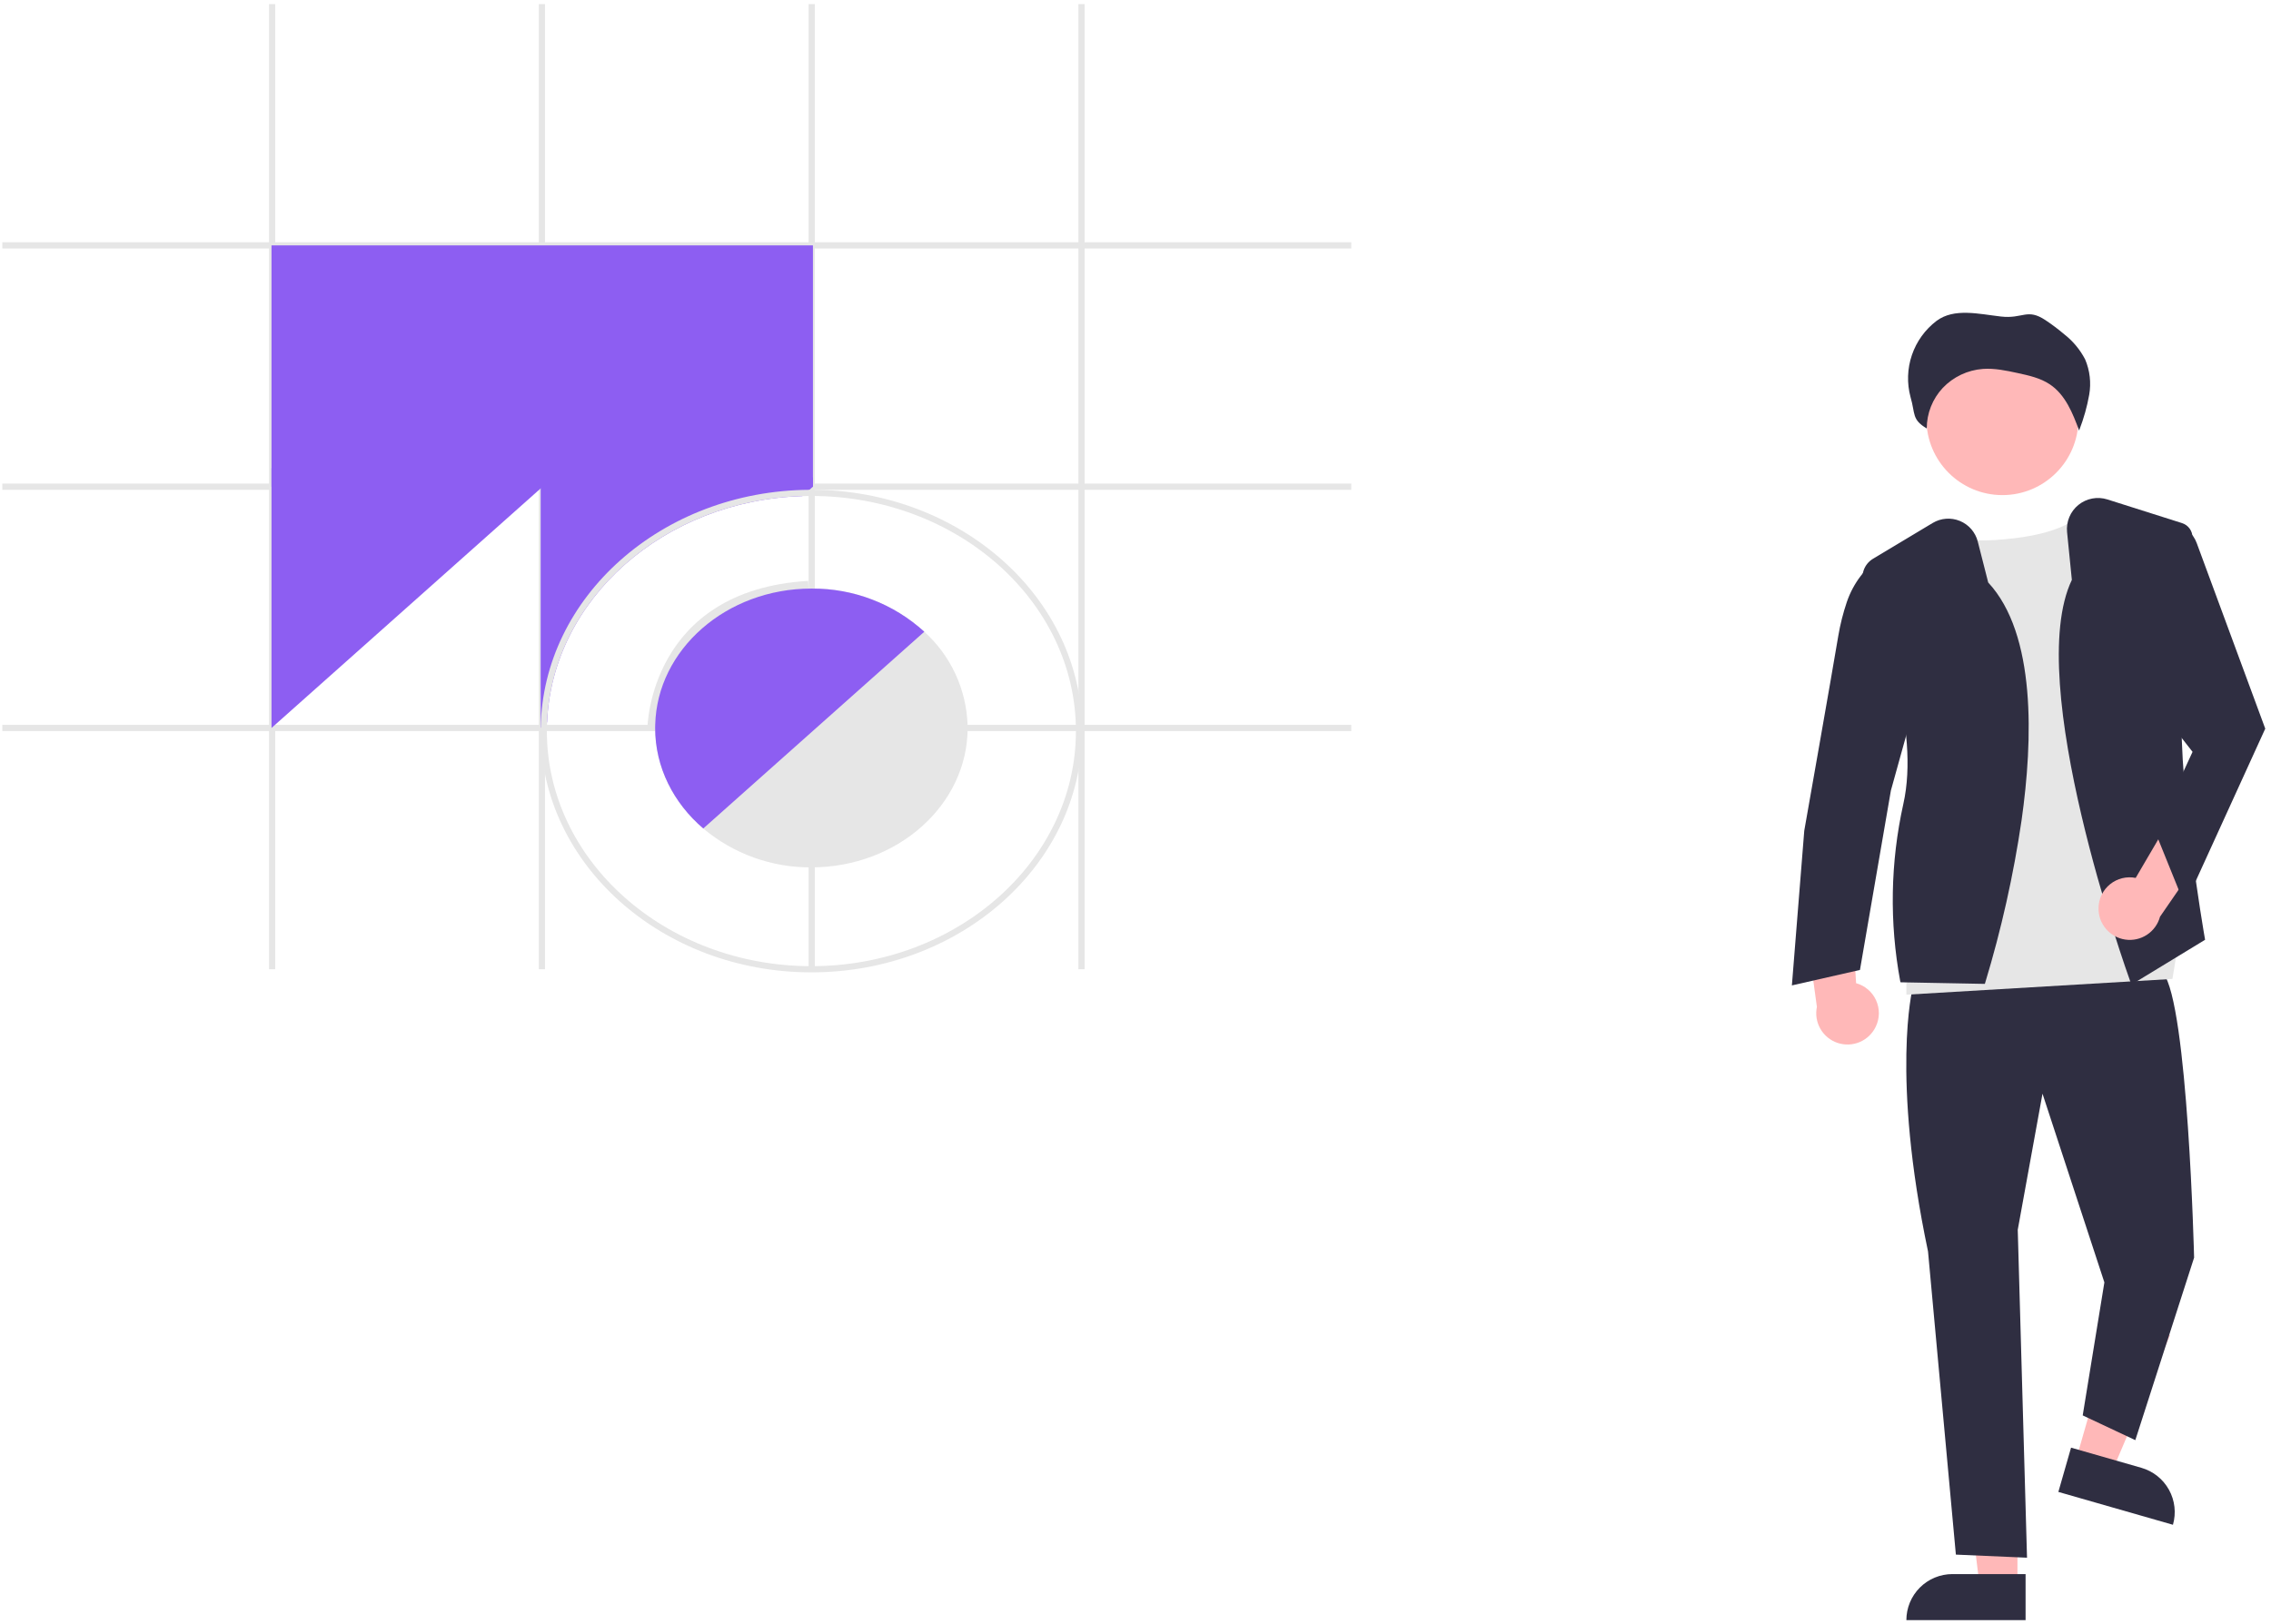 <svg width="281" height="201" viewBox="0 0 281 201" fill="none" xmlns="http://www.w3.org/2000/svg">
<g clip-path="url(#clip0_206_468)">
<path d="M232.099 127.045C232.343 126.538 232.472 125.983 232.479 125.42C232.485 124.858 232.368 124.3 232.136 123.788C231.904 123.275 231.562 122.82 231.134 122.453C230.707 122.087 230.205 121.819 229.663 121.668L228.811 108.015L223.131 112.29L224.811 124.6C224.618 125.528 224.771 126.494 225.243 127.316C225.714 128.138 226.471 128.758 227.369 129.06C228.267 129.361 229.245 129.322 230.117 128.951C230.988 128.58 231.694 127.901 232.099 127.045Z" fill="#FFB8B8"/>
<path d="M256.857 180.714L261.368 182.008L268.505 165.222L261.847 163.312L256.857 180.714Z" fill="#FFB8B8"/>
<path d="M268.868 188.692L254.689 184.626L256.26 179.148L264.961 181.643C266.414 182.059 267.642 183.036 268.374 184.358C269.107 185.68 269.285 187.239 268.868 188.692Z" fill="#2F2E41"/>
<path d="M249.628 196.135L244.935 196.135L242.702 178.032L249.629 178.032L249.628 196.135Z" fill="#FFB8B8"/>
<path d="M241.582 194.793H250.634V200.492H235.883C235.883 199.744 236.031 199.003 236.317 198.312C236.604 197.62 237.023 196.992 237.553 196.463C238.082 195.933 238.71 195.514 239.401 195.227C240.093 194.941 240.834 194.793 241.582 194.793Z" fill="#2F2E41"/>
<path d="M236.648 122.328C236.648 122.328 233.968 133.047 238.562 154.867L242.008 192.384L250.812 192.767L249.664 152.188L252.727 135.344L260.383 158.696L257.703 175.157L264.211 178.219L271.485 155.633C271.485 155.633 270.719 124.242 267.657 120.414L236.648 122.328Z" fill="#2F2E41"/>
<path d="M247.766 61.269C252.959 61.269 257.169 57.059 257.169 51.866C257.169 46.673 252.959 42.464 247.766 42.464C242.573 42.464 238.364 46.673 238.364 51.866C238.364 57.059 242.573 61.269 247.766 61.269Z" fill="#FFB8B8"/>
<path d="M242.773 66.145C242.773 66.145 242.199 67.408 249.09 66.627C255.98 65.847 257.512 63.565 257.512 63.565L269.571 116.463L268.805 121.143L235.882 123.094V116.463L241.625 81.357L242.773 66.145Z" fill="#E6E6E6"/>
<path d="M245.592 121.756L235.155 121.559L235.121 121.414C233.774 114.16 233.904 106.71 235.504 99.508C237.612 90.174 232.822 77.515 230.665 72.506C230.411 71.91 230.381 71.243 230.58 70.627C230.779 70.01 231.194 69.487 231.749 69.152L239.137 64.72C239.639 64.418 240.206 64.238 240.79 64.194C241.375 64.15 241.962 64.243 242.504 64.467C243.046 64.69 243.528 65.037 243.913 65.479C244.297 65.922 244.573 66.448 244.717 67.016L246.009 72.083C251.958 78.48 251.541 91.601 250.14 101.491C249.139 108.303 247.633 115.032 245.635 121.621L245.592 121.756Z" fill="#2F2E41"/>
<path d="M233.777 68.159L232.874 68.776C230.834 70.163 229.303 72.176 228.511 74.512C228.052 75.874 227.7 77.269 227.46 78.686C226.694 83.28 223.249 102.804 223.249 102.804L221.718 121.945L230.14 120.031L233.968 97.827L237.796 84.046L233.777 68.159Z" fill="#2F2E41"/>
<path d="M263.728 121.847L263.648 121.627C263.101 120.11 250.325 84.365 256.359 71.761L255.768 65.85C255.704 65.217 255.799 64.578 256.044 63.99C256.289 63.403 256.676 62.885 257.17 62.484C257.664 62.083 258.25 61.811 258.875 61.693C259.5 61.574 260.145 61.613 260.752 61.805L269.985 64.732C270.366 64.851 270.698 65.09 270.933 65.414C271.167 65.737 271.29 66.127 271.284 66.526C271.246 69.924 271.058 78.585 270.143 85.602C269.012 94.277 272.783 115.952 272.822 116.17L272.844 116.298L263.728 121.847Z" fill="#2F2E41"/>
<path d="M259.659 112.343C259.669 111.781 259.804 111.227 260.051 110.722C260.299 110.217 260.655 109.772 261.093 109.419C261.532 109.066 262.042 108.814 262.589 108.679C263.135 108.545 263.705 108.532 264.257 108.642L271.171 96.838L274.314 103.214L267.266 113.446C267.02 114.361 266.448 115.154 265.656 115.676C264.865 116.197 263.91 116.41 262.972 116.274C262.035 116.138 261.179 115.662 260.569 114.938C259.958 114.214 259.634 113.29 259.659 112.343Z" fill="#FFB8B8"/>
<path d="M268.613 64.713L269.109 64.828C269.721 64.969 270.288 65.26 270.76 65.676C271.232 66.091 271.593 66.617 271.81 67.207L280.289 90.171L270.336 111.992L266.699 102.995L271.293 93.042L263.062 82.514L268.613 64.713Z" fill="#2F2E41"/>
<path d="M257.297 53.166C257.837 51.772 258.241 50.329 258.504 48.858C258.765 47.377 258.591 45.854 258.002 44.471C257.371 43.261 256.487 42.201 255.41 41.362C254.672 40.735 253.897 40.152 253.09 39.617C250.815 38.108 250.32 39.481 247.592 39.172C244.863 38.863 241.805 38.078 239.618 39.707C238.204 40.781 237.142 42.253 236.568 43.934C235.995 45.616 235.936 47.43 236.399 49.144C237.009 51.219 236.524 51.903 238.406 53.024C238.405 51.157 239.115 49.36 240.392 47.998C241.697 46.631 243.462 45.796 245.346 45.655C246.797 45.55 248.242 45.859 249.663 46.167C251.041 46.465 252.457 46.779 253.625 47.556C255.561 48.842 256.469 51.14 257.267 53.295" fill="#2F2E41"/>
<path d="M167.199 89.704H0.29V90.47H167.199V89.704Z" fill="#E6E6E6"/>
<path d="M167.199 59.844H0.29V60.61H167.199V59.844Z" fill="#E6E6E6"/>
<path d="M167.199 29.984H0.29V30.75H167.199V29.984Z" fill="#E6E6E6"/>
<path d="M134.2 0.507H133.435V119.947H134.2V0.507Z" fill="#E6E6E6"/>
<path d="M100.818 0.507H100.053V119.947H100.818V0.507Z" fill="#E6E6E6"/>
<path d="M67.436 0.507H66.67V119.947H67.436V0.507Z" fill="#E6E6E6"/>
<path d="M34.054 0.507H33.289V119.947H34.054V0.507Z" fill="#E6E6E6"/>
<path d="M100.588 30.367H33.595V60.227H100.588V30.367Z" fill="#8D5EF2"/>
<path d="M33.595 57.93V90.087L68.431 59.078L33.595 57.93Z" fill="#8D5EF2"/>
<path d="M100.589 59.078V60.227L100.152 60.613L99.272 61.394C82.148 61.911 68.317 74.177 67.693 89.386L66.908 90.083L66.9 90.087V57.93L100.589 59.078Z" fill="#8D5EF2"/>
<path d="M100.397 60.61C100.317 60.61 100.232 60.61 100.152 60.614C81.938 60.728 67.134 73.867 66.908 90.083C66.9 90.213 66.9 90.34 66.9 90.47C66.9 106.935 81.926 120.33 100.397 120.33C118.868 120.33 133.894 106.935 133.894 90.47C133.894 74.005 118.868 60.61 100.397 60.61ZM100.397 119.564C82.351 119.564 67.666 106.514 67.666 90.47C67.666 90.106 67.674 89.746 67.693 89.386C68.317 74.177 82.148 61.911 99.272 61.395C99.643 61.379 100.018 61.376 100.397 61.376C118.443 61.376 133.128 74.426 133.128 90.47C133.128 106.514 118.443 119.564 100.397 119.564Z" fill="#E6E6E6"/>
<path d="M82.022 90.093L80.107 90.082C80.108 89.912 80.415 73.055 99.995 71.885L100.109 73.796C82.351 74.856 82.027 89.472 82.022 90.093Z" fill="#E6E6E6"/>
<path d="M119.722 89.704C119.648 87.522 119.136 85.377 118.217 83.397C117.297 81.417 115.989 79.642 114.37 78.177C110.563 74.706 105.587 72.799 100.435 72.837H100.397C89.881 72.837 81.298 80.367 81.072 89.704C81.064 89.83 81.064 89.96 81.064 90.087C81.064 94.972 83.35 99.386 87.017 102.525C90.762 105.671 95.506 107.377 100.397 107.337H100.435C111.078 107.318 119.729 99.588 119.729 90.087C119.729 89.96 119.729 89.83 119.722 89.704Z" fill="#E6E6E6"/>
<path d="M114.37 78.177L113.796 78.686L87.591 102.016L87.017 102.525C83.35 99.386 81.064 94.972 81.064 90.087C81.064 89.96 81.064 89.83 81.072 89.704C81.298 80.367 89.881 72.837 100.397 72.837H100.435C105.587 72.799 110.563 74.706 114.37 78.177Z" fill="#8D5EF2"/>
</g>
<defs>
<clipPath id="clip0_206_468">
<rect width="280" height="199.986" fill="white" transform="translate(0.29 0.507)"/>
</clipPath>
</defs>
</svg>
